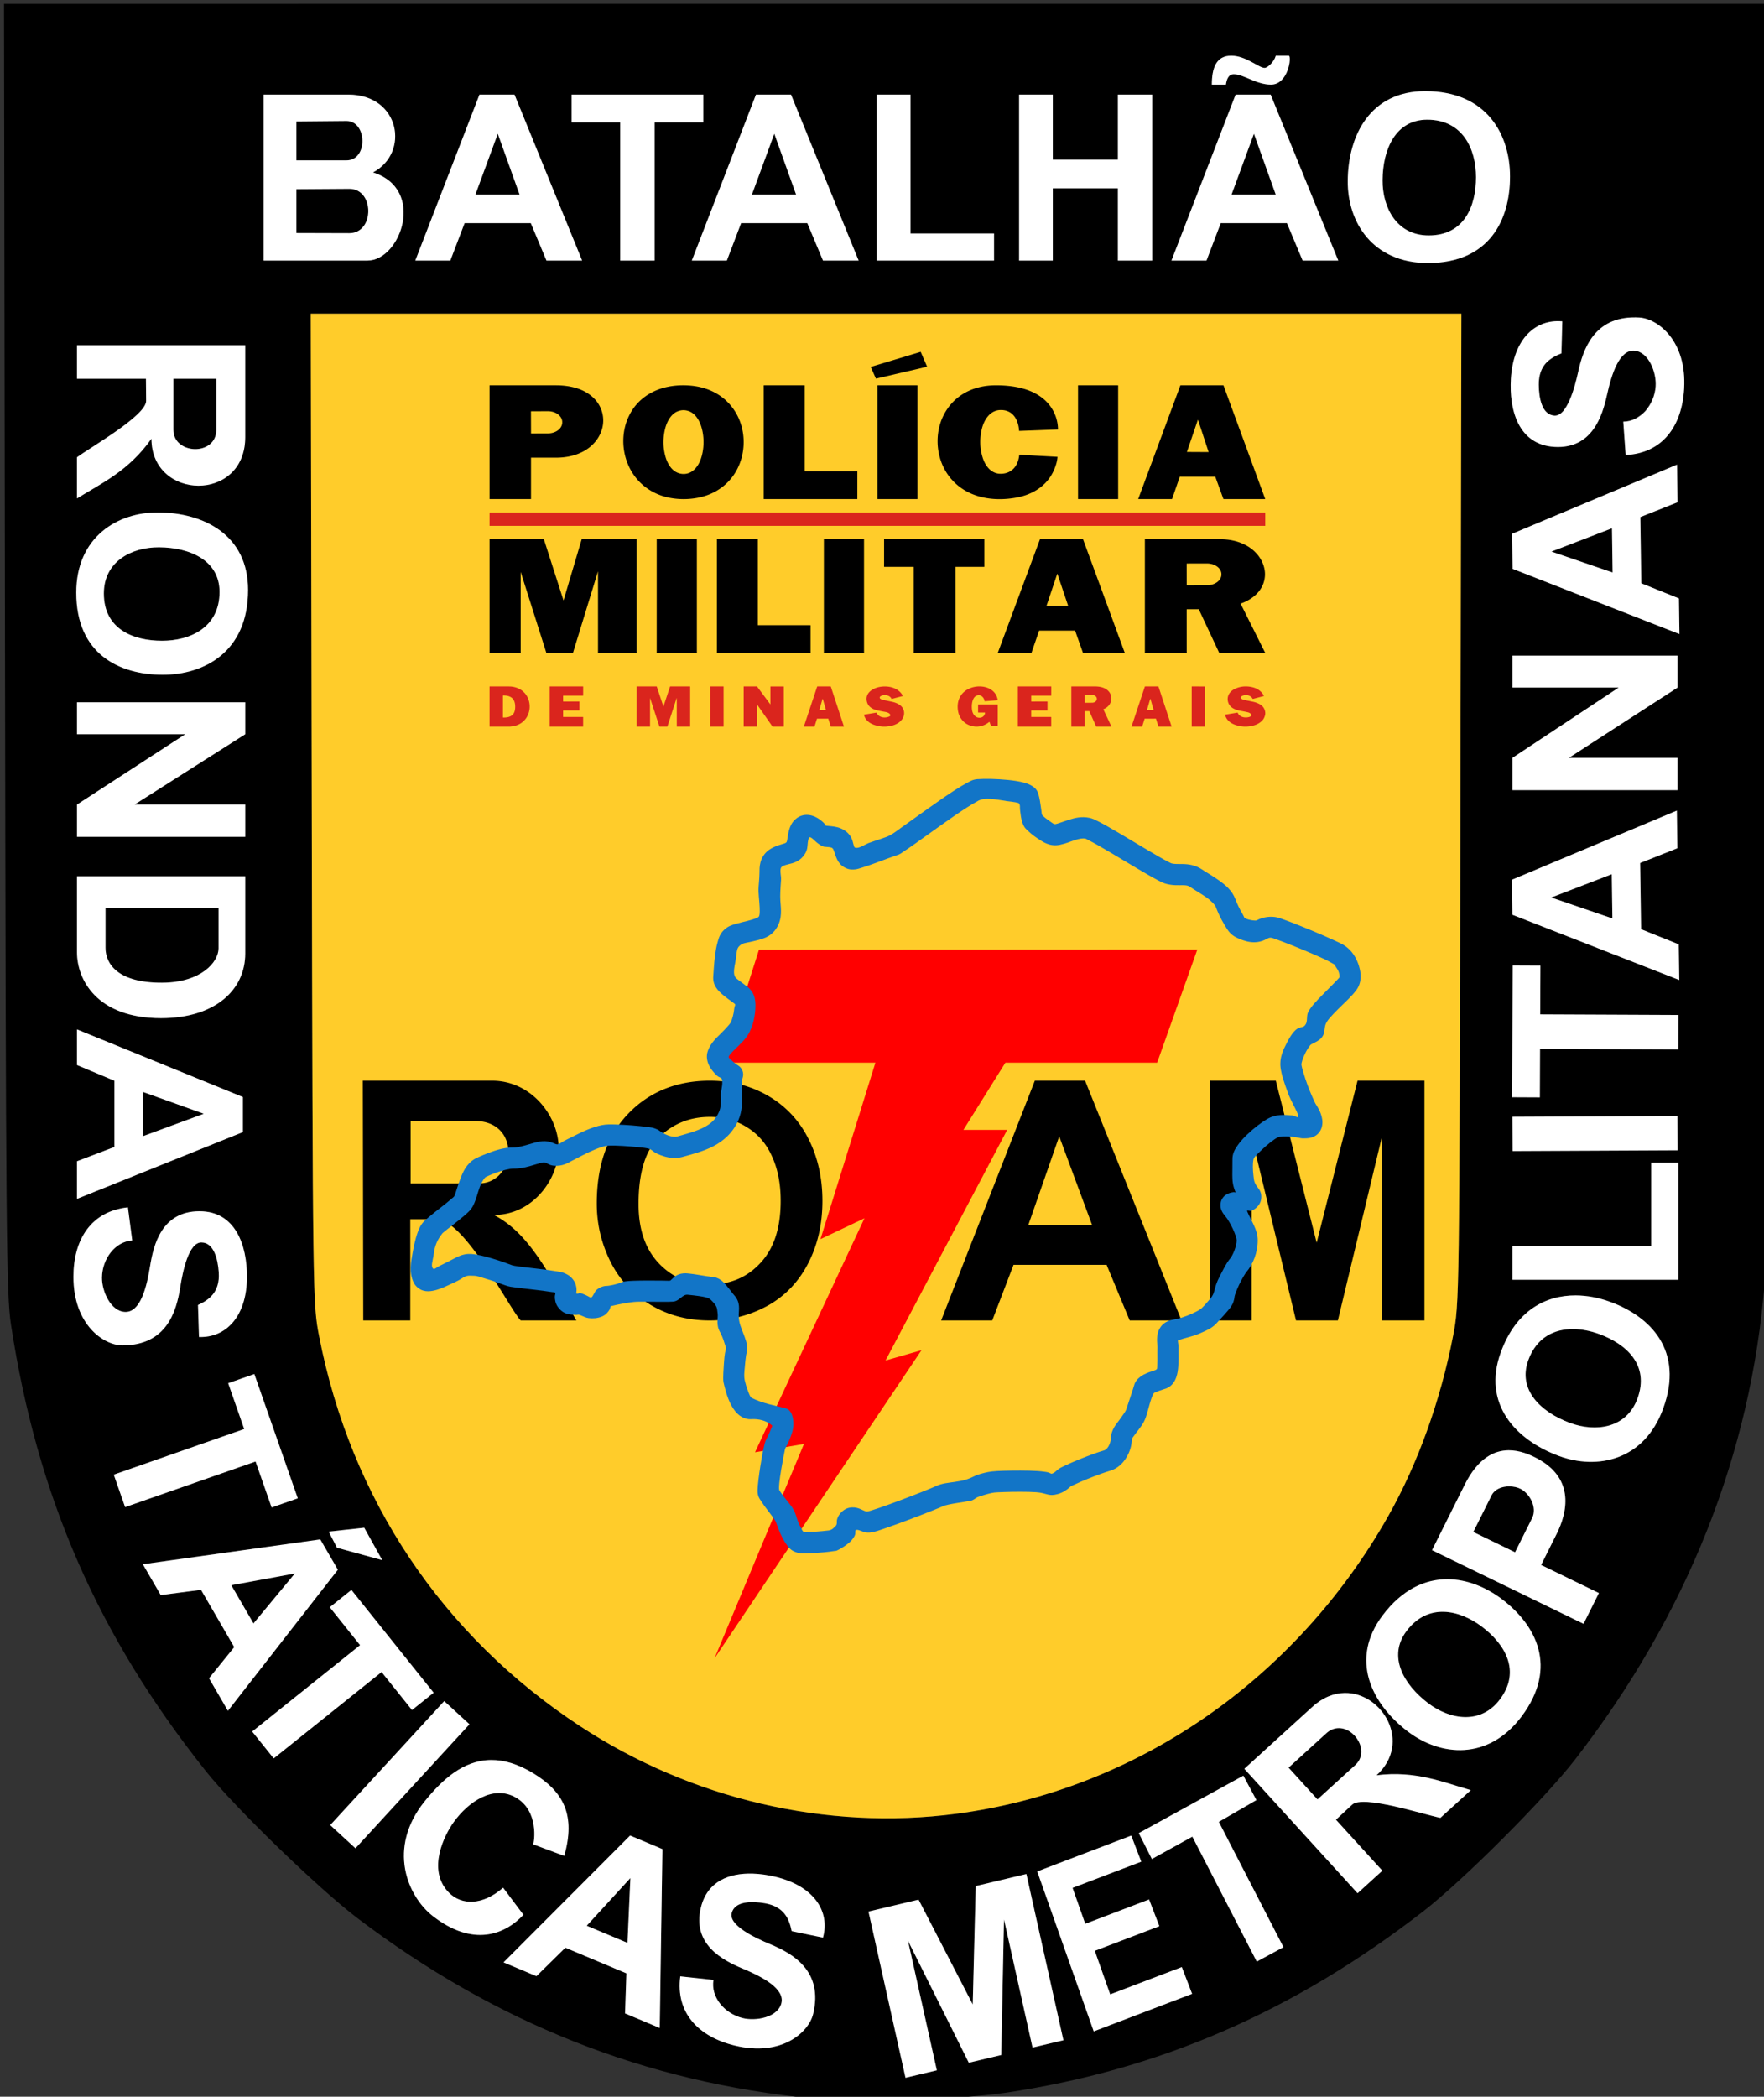 <?xml version="1.0" encoding="UTF-8" standalone="no"?> <svg xmlns:inkscape="http://www.inkscape.org/namespaces/inkscape" xmlns:sodipodi="http://sodipodi.sourceforge.net/DTD/sodipodi-0.dtd" xmlns="http://www.w3.org/2000/svg" xmlns:svg="http://www.w3.org/2000/svg" version="1.1" id="svg1" width="2524.756" height="3000" viewBox="0 0 2524.756 3000" sodipodi:docname="Batalhão Rondas Táticas Metropolitanas - ROTAM.svg" inkscape:version="1.3.2 (091e20e, 2023-11-25, custom)" xml:space="preserve"><rect x="0" y="0" width="2524.756" height="3000" fill="#333333" stroke="none"/><defs id="defs1"></defs><g inkscape:groupmode="layer" inkscape:label="Batalhão Rondas Táticas Metropolitanas - ROTAM" id="g1" transform="translate(-1.2500525e-4,1.002261e-4)"><g id="g85" inkscape:label="Emblema" transform="matrix(13.192,0,0,13.192,4622.989,-4243.373)"><path id="path31" style="fill:#000000" inkscape:label="Preto - Emblema" d="m -350.002,322.084 0.105,69.842 c 0.095,63.815 0.151,70.146 0.648,73.4 2.852,18.662 9.422,33.713 21.146,48.439 3.141,3.945 12.184,12.712 16.441,15.941 14.993,11.372 31.244,17.803 49.449,19.57 4.764,0.462 15.737,0.131 20.867,-0.631 16.682,-2.476 31.258,-8.798 45.281,-19.643 4.334,-3.351 13.202,-12.213 16.531,-16.519 12.166,-15.733 19.081,-33.151 20.562,-51.789 0.224,-2.823 0.341,-27.031 0.344,-71.441 l 0.004,-67.17 h -95.69 z m 133.143,5.621 c 1.61,0 2.988,1.326 3.623,1.326 0.33,0 1.032,-0.646 1.217,-1.326 h 1.414 c 0.32,0.086 -0.048,3.139 -1.945,3.139 -1.576,0 -2.959,-1.127 -4.021,-1.127 -0.654,0 -0.793,0.685 -0.861,1.127 h -1.526 c 0,-1.812 0.474,-3.139 2.1,-3.139 z m 21.047,3.846 c 6.746,0 9.203,4.782 9.203,9.258 0,4.641 -2.183,9.381 -8.91,9.381 -6.002,10e-6 -8.725,-4.438 -8.697,-8.891 0.032,-4.999 2.475,-9.748 8.404,-9.748 z m -126.029,0.373 h 9.187 c 0.702,0 1.334,0.099 1.893,0.276 0.559,0.177 1.047,0.432 1.461,0.745 2.071,1.564 2.315,4.568 0.599,6.446 -0.343,0.376 -0.765,0.706 -1.266,0.971 5.407,1.699 3.306,8.617 0.067,9.475 -0.216,0.057 -0.437,0.087 -0.661,0.087 h -11.281 z m 23.422,0 h 3.801 l 7.336,18 h -3.867 l -1.701,-4.062 h -7.182 l -1.547,4.062 h -3.801 z m 10,0 h 14.281 1.4e-4 v 3.008 h -1.4e-4 -5.281 v 14.992 h -3.734 v -14.992 h -5.266 z m 20,0 h 3.801 l 7.336,18 h -3.867 l -1.701,-4.062 h -7.182 l -1.547,4.062 h -3.801 z m 13.109,0 h 3.656 v 15.062 h 9.063 v 2.937 h -12.719 z m 15.438,0 h 3.656 v 7.062 h 7.063 v -7.062 h 3.719 v 18 h -3.719 v -7.844 h -7.063 v 7.844 h -3.656 z m 23.492,0 h 3.801 l 7.336,18 h -3.867 l -1.701,-4.062 h -7.182 l -1.547,4.062 h -3.801 z m 20.783,2.721 c -2.561,0 -3.993,1.799 -4.556,4.118 -1e-5,5e-5 2e-5,10e-5 0,1.5e-4 -0.188,0.773 -0.279,1.604 -0.284,2.446 -0.016,2.999 1.552,5.988 5.008,5.988 0.968,0 1.773,-0.2 2.436,-0.548 0.331,-0.174 0.627,-0.385 0.89,-0.627 0.263,-0.242 0.493,-0.515 0.692,-0.812 0.399,-0.594 0.677,-1.286 0.856,-2.025 0.178,-0.739 0.257,-1.524 0.257,-2.306 0,-3.015 -1.414,-6.234 -5.299,-6.234 z m -117.244,0.139 -5.438,0.049 v 4.221 h 5.438 c 2.348,0 2.251,-4.252 0,-4.27 z m 16.41,1.385 -2.43,6.6 h 4.795 z m 30,0 -2.43,6.6 h 4.795 z m 52.039,0 -2.43,6.6 h 4.795 z m -98.141,5.973 -5.746,0.039 v 4.758 l 5.746,0.016 c 0.344,-0.002 0.644,-0.078 0.902,-0.211 0.257,-0.133 0.471,-0.321 0.642,-0.547 1.026,-1.356 0.5,-4.054 -1.544,-4.054 z m -4.189,13.545 h 62.42 62.42 l -0.109,53.68 c -0.108,53.338 -0.114,53.702 -0.795,57.199 -1.368,7.023 -3.828,13.859 -7.025,19.517 -10.062,17.806 -27.407,29.753 -46.906,32.309 -14.032,1.839 -28.726,-1.587 -40.789,-9.51 -14.968,-9.831 -24.872,-24.634 -28.312,-42.316 -0.68,-3.496 -0.685,-3.88 -0.793,-57.199 z m 143.691,0.402 h 1.5e-4 c 0.144,0.001 0.291,0.007 0.441,0.016 0.251,0.015 0.521,0.065 0.799,0.152 1.392,0.435 3.009,1.788 3.722,4.189 0.285,0.96 0.425,2.089 0.349,3.393 -0.09,1.527 -0.443,2.891 -1.06,4.01 -0.206,0.373 -0.441,0.718 -0.705,1.034 -0.264,0.315 -0.558,0.6 -0.881,0.852 -0.968,0.755 -2.2,1.208 -3.696,1.279 l -0.258,-3.615 h 1.4e-4 c 0.676,-0.004 1.267,-0.295 1.797,-0.689 0.208,-0.154 0.436,-0.277 0.612,-0.475 0.12,-0.135 0.189,-0.316 0.292,-0.468 0.434,-0.641 0.755,-1.385 0.811,-2.2 0.025,-0.365 -0.007,-0.779 -0.094,-1.197 -0.087,-0.418 -0.228,-0.84 -0.422,-1.221 -0.387,-0.763 -0.981,-1.363 -1.761,-1.441 -0.412,-0.041 -0.773,0.093 -1.092,0.354 -0.319,0.261 -0.595,0.649 -0.836,1.115 -0.482,0.931 -0.822,2.173 -1.078,3.332 -0.128,0.579 -0.293,1.236 -0.533,1.891 -0.12,0.327 -0.259,0.655 -0.42,0.972 -0.246,0.482 -0.569,0.922 -0.938,1.322 -0.116,0.126 -0.217,0.265 -0.348,0.379 -0.164,0.142 -0.365,0.249 -0.554,0.368 -0.753,0.474 -1.683,0.768 -2.905,0.696 -0.987,-0.058 -1.788,-0.341 -2.431,-0.784 -0.322,-0.222 -0.604,-0.483 -0.85,-0.777 -0.246,-0.294 -0.457,-0.62 -0.635,-0.97 -0.356,-0.7 -0.583,-1.496 -0.709,-2.325 -0.126,-0.828 -0.15,-1.689 -0.101,-2.517 0.032,-0.543 0.098,-1.053 0.194,-1.527 0.097,-0.475 0.224,-0.915 0.378,-1.32 0.051,-0.133 0.121,-0.239 0.178,-0.364 0.287,-0.639 0.631,-1.202 1.049,-1.641 0.5,-0.525 1.083,-0.906 1.722,-1.139 0.639,-0.233 1.334,-0.317 2.058,-0.249 v 1.5e-4 l -0.094,3.471 c -0.437,0.172 -0.861,0.413 -1.249,0.712 -0.149,0.114 -0.309,0.209 -0.438,0.353 -0.465,0.519 -0.777,1.249 -0.77,2.331 0.007,1.089 0.195,2.377 0.855,2.993 0.11,0.103 0.233,0.187 0.371,0.248 4e-5,1e-5 1.1e-4,-2e-5 1.5e-4,0 0.138,0.061 0.29,0.1 0.457,0.112 0.173,0.012 0.338,-0.026 0.494,-0.105 0.156,-0.079 0.304,-0.2 0.443,-0.353 0.104,-0.114 0.181,-0.314 0.276,-0.46 0.665,-1.028 1.127,-2.686 1.366,-3.779 0.205,-0.94 0.502,-2.019 1.027,-2.997 0.175,-0.326 0.376,-0.641 0.607,-0.936 0.231,-0.295 0.492,-0.57 0.79,-0.817 0.297,-0.246 0.63,-0.464 1.003,-0.644 0.715,-0.345 1.591,-0.54 2.64,-0.548 0.046,-3.4e-4 0.082,-0.012 0.129,-0.012 z m -169.053,3.018 h 18.252 v 9.975 c 0,2.666 -1.431,4.297 -3.219,4.943 -0.596,0.215 -1.232,0.32 -1.868,0.318 -0.954,-0.004 -1.908,-0.25 -2.727,-0.733 -0.273,-0.161 -0.532,-0.349 -0.77,-0.562 -0.238,-0.214 -0.457,-0.453 -0.651,-0.718 -0.581,-0.796 -0.939,-1.826 -0.939,-3.083 -2.485,3.531 -5.525,4.88 -8.078,6.479 v -4.465 c 1.491,-1.104 7.517,-4.519 7.502,-6.121 l -0.021,-2.396 h -7.48 z m 10.453,3.635 v 5.535 c 0,2.711 4.662,2.881 4.662,0 v -5.535 z m 163.141,9.316 0.059,4.082 -4.039,1.605 0.103,7.18 4.086,1.643 0.055,3.867 -18.104,-7.076 -0.055,-3.801 z m -164.783,5.184 c 4.999,0.032 9.748,2.475 9.748,8.404 0,6.746 -4.782,9.203 -9.258,9.203 -4.641,0 -9.381,-2.183 -9.381,-8.91 -1e-5,-6.002 4.438,-8.725 8.891,-8.697 z m 157.727,1.719 -6.562,2.525 6.631,2.269 z m -157.637,2.061 c -2.999,-0.016 -5.988,1.552 -5.988,5.008 0,0.968 0.2,1.773 0.548,2.436 0.174,0.331 0.385,0.627 0.627,0.89 0.726,0.788 1.729,1.281 2.837,1.548 0.739,0.178 1.524,0.257 2.306,0.257 3.015,0 6.234,-1.414 6.234,-5.299 0,-2.561 -1.799,-3.993 -4.119,-4.556 -0.773,-0.188 -1.604,-0.279 -2.446,-0.284 z m 146.834,11.748 h 17.918 v 3.469 l -11.791,7.625 h 11.791 v 3.5 h -17.918 v -3.5 l 11.527,-7.625 h -11.527 z m -155.734,5.062 h 18.252 v 3.469 l -12.01,7.625 h 12.01 v 3.5 h -18.252 v -3.5 l 11.742,-7.625 h -11.742 z m 173.574,11.748 0.059,4.082 h -1.5e-4 l -4.041,1.605 0.103,7.18 4.088,1.642 0.055,3.867 -18.104,-7.076 -0.055,-3.801 z m -7.059,6.902 -6.564,2.525 0.474,0.162 6.159,2.107 z m -166.516,0.225 h 18.252 v 8.375 c 0,3.981 -3.308,7.012 -9.135,7.012 -6.982,0 -9.117,-4.2 -9.117,-7.137 z m 3.094,3.406 v 4.363 c 0,0.901 0.359,1.849 1.303,2.569 3e-5,2e-5 1.2e-4,-2e-5 1.5e-4,0 0.945,0.72 2.476,1.213 4.821,1.204 1.061,-0.004 1.974,-0.145 2.747,-0.378 0.773,-0.233 1.406,-0.557 1.908,-0.927 1.002,-0.74 1.476,-1.663 1.484,-2.403 v -4.43 z m 152.672,6.275 3.008,0.014 -0.023,5.281 14.992,0.067 -0.015,3.734 -14.994,-0.066 -0.021,5.266 h -1.5e-4 l -3.008,-0.014 z m -155.766,6.926 18,7.336 v 3.801 l -18,7.242 v -4.082 l 4.062,-1.547 v -7.182 l -4.062,-1.701 z m 7.156,6.783 v 4.795 l 6.6,-2.43 z m 166.486,2.609 0.019,3.717 v 1.5e-4 l -17.906,0.086 -0.021,-3.719 v -1.5e-4 z m -2.846,5.047 h 2.937 v 12.719 h -18 v -3.656 h 15.062 z m -165.273,4.859 0.469,3.594 c -1.877,0.123 -3.261,2.008 -3.281,4.031 -0.015,1.463 0.934,3.654 2.5,3.719 0.413,0.017 0.766,-0.138 1.069,-0.418 0.303,-0.28 0.556,-0.683 0.769,-1.162 0.426,-0.958 0.693,-2.217 0.88,-3.389 0.375,-2.344 1.277,-5.953 5.359,-5.953 3.953,0 5.15,3.765 5.15,7.084 -1e-5,4.354 -2.295,6.659 -5.203,6.557 l -0.109,-3.469 c 1.179,-0.547 2.394,-1.375 2.254,-3.535 -0.094,-1.449 -0.533,-3.233 -1.879,-3.25 -0.174,-0.002 -0.336,0.045 -0.487,0.134 -0.151,0.088 -0.291,0.218 -0.421,0.378 -0.78,0.964 -1.191,3.065 -1.39,4.328 -0.412,2.617 -1.452,6.32 -6.275,6.32 -1.762,0 -4.509,-1.691 -5.169,-5.615 -0.094,-0.561 -0.146,-1.167 -0.146,-1.82 0,-0.51 0.03,-1.003 0.091,-1.477 0.426,-3.319 2.346,-5.687 5.819,-6.056 z m 157.076,9.553 c 1.269,0.005 2.542,0.261 3.725,0.691 4.361,1.588 8.068,5.261 5.766,11.582 -2.054,5.639 -7.158,6.681 -11.332,5.131 -4.686,-1.74 -8.312,-5.661 -6.283,-11.232 1.659,-4.556 4.882,-6.185 8.125,-6.172 z m -0.238,3.65 c -1.023,-0.012 -2.021,0.205 -2.878,0.739 -0.428,0.267 -0.821,0.613 -1.164,1.049 -0.343,0.436 -0.636,0.962 -0.864,1.589 -0.876,2.406 0.324,4.368 2.311,5.691 0.662,0.441 1.412,0.811 2.201,1.104 2.812,1.041 6.159,0.591 7.342,-2.656 0.994,-2.73 -0.203,-4.692 -2.103,-5.954 -0.633,-0.421 -1.344,-0.763 -2.079,-1.031 -0.885,-0.322 -1.835,-0.521 -2.766,-0.531 z m -143.121,4.877 4.715,13.48 -2.838,0.992 -1.744,-4.984 -14.152,4.947 -1.233,-3.523 14.152,-4.949 -1.738,-4.971 z m 136.084,8.268 c 1.221,-0.008 2.333,0.48 3.103,0.891 4.155,2.212 3.218,5.958 2.123,8.15 l -1.699,3.4 6.269,3.045 -1.668,3.338 -16.441,-7.988 3.555,-7.115 c 1.437,-2.877 3.188,-3.71 4.758,-3.721 z m 0.062,3.916 c -0.772,0.001 -1.568,0.289 -1.908,0.969 l -1.988,3.979 4.531,2.201 1.852,-3.705 c 0.576,-1.152 -0.25,-2.64 -1.227,-3.16 -0.342,-0.182 -0.796,-0.284 -1.26,-0.283 z m -124.223,4.486 1.953,3.516 -4.906,-1.344 -0.906,-1.75 z m -4.768,1.268 1.908,3.287 -11.93,15.301 -2.049,-3.531 2.736,-3.377 -3.608,-6.211 -4.367,0.568 -1.941,-3.344 z m -2.76,3.697 -6.895,1.27 2.406,4.146 z m 125.078,0.619 c 2.128,0.013 4.183,0.883 5.859,2.145 3.709,2.79 6.184,7.384 2.141,12.76 -3.608,4.796 -8.79,4.306 -12.332,1.607 -3e-5,-2e-5 -1.2e-4,2e-5 -1.5e-4,0 -3.976,-3.03 -6.302,-7.837 -2.738,-12.576 2.154,-2.864 4.659,-3.951 7.07,-3.936 z m -118.941,1.162 8.924,11.148 -2.348,1.879 -3.301,-4.123 -11.705,9.369 -2.334,-2.914 11.705,-9.369 -3.289,-4.111 z m 118.527,2.373 c -1.449,-0.04 -2.887,0.536 -4.055,2.088 -1.539,2.047 -0.963,4.272 0.552,6.117 0.505,0.615 1.114,1.188 1.784,1.697 2.387,1.815 5.72,2.36 7.797,-0.402 1.746,-2.322 1.172,-4.547 -0.278,-6.307 -0.483,-0.587 -1.064,-1.122 -1.689,-1.591 -1.205,-0.906 -2.663,-1.562 -4.111,-1.602 z m -10.758,8.801 c 3.589,-0.053 6.507,4.122 4.586,7.528 -0.274,0.487 -0.647,0.957 -1.131,1.398 4.284,-0.539 7.328,0.802 10.229,1.613 l -3.303,3.006 c -0.91,-0.179 -3.01,-0.809 -5.03,-1.257 -2.02,-0.448 -3.959,-0.715 -4.546,-0.171 l -1.758,1.629 5.035,5.531 -2.688,2.447 -12.287,-13.498 7.377,-6.715 c 1.15,-1.047 2.367,-1.495 3.516,-1.512 z m -97.699,0.883 2.738,2.514 -12.369,13.449 -2.738,-2.514 z m 96.953,2.932 c -0.423,0.025 -0.854,0.195 -1.254,0.559 l -4.092,3.727 3.137,3.447 4.094,-3.725 c 0.407,-0.371 0.608,-0.813 0.65,-1.267 0.043,-0.454 -0.072,-0.918 -0.295,-1.333 -0.446,-0.83 -1.324,-1.461 -2.24,-1.408 z m -91.871,3.453 c 1.381,-0.01 2.918,0.42 4.639,1.479 2.851,1.754 4.19,3.924 3.648,7.369 -0.077,0.492 -0.193,1.01 -0.349,1.557 h -1.5e-4 l -3.373,-1.254 c 0.113,-0.197 0.671,-3.66 -1.926,-5.102 -1.208,-0.671 -2.48,-0.554 -3.649,0.007 -0.585,0.28 -1.144,0.671 -1.657,1.131 -0.513,0.459 -0.979,0.986 -1.378,1.539 -1.031,1.428 -2.94,5.202 -0.545,7.651 0.345,0.353 0.747,0.618 1.192,0.787 1.333,0.507 3.042,0.149 4.703,-1.308 l 2.207,2.94 c -0.506,0.544 -1.102,1.034 -1.779,1.413 -0.677,0.378 -1.435,0.644 -2.264,0.737 -1.659,0.186 -3.605,-0.319 -5.767,-1.995 -1.048,-0.813 -2.013,-2.059 -2.593,-3.567 -0.387,-1.005 -0.602,-2.126 -0.557,-3.313 0.023,-0.593 0.111,-1.203 0.275,-1.822 0.164,-0.619 0.404,-1.249 0.732,-1.881 0.328,-0.633 0.744,-1.269 1.258,-1.902 1.855,-2.284 4.144,-4.44 7.184,-4.463 z m 81.619,1.701 1.418,2.65 -4.08,2.361 7.012,13.592 h -1.4e-4 l -2.894,1.564 h -1.5e-4 l -6.99,-13.549 -4.391,2.424 -1.42,-2.807 z m -66.533,6.496 3.504,1.471 -0.291,19.4 -3.764,-1.58 0.146,-4.346 -6.621,-2.779 -3.141,3.086 -3.566,-1.496 z m 54.369,0.008 1.088,2.826 -7.455,2.842 1.377,3.898 6.926,-2.641 1.115,2.899 -7.006,2.672 1.67,4.723 7.771,-2.963 1.117,2.906 -10.674,4.068 -6.129,-17.344 z m -41.096,4.123 c 0.838,0.023 1.69,0.151 2.496,0.346 4.233,1.021 5.936,3.792 5.154,6.596 l -3.398,-0.705 c -0.255,-1.274 -0.775,-2.651 -2.908,-3.021 -0.358,-0.062 -0.741,-0.108 -1.119,-0.122 -0.757,-0.028 -1.496,0.074 -1.978,0.435 -0.121,0.09 -0.225,0.196 -0.31,0.321 -0.085,0.125 -0.15,0.267 -0.191,0.431 -0.086,0.337 0.033,0.675 0.285,1.003 0.251,0.328 0.635,0.646 1.079,0.942 0.887,0.592 2.014,1.098 2.801,1.424 2.447,1.015 5.803,2.893 4.672,7.582 -0.472,1.958 -3.393,4.65 -8.475,3.424 -3.965,-0.957 -6.458,-3.554 -5.938,-7.512 l 3.604,0.387 c 0,5e-5 1e-5,1e-4 0,1.5e-4 -0.321,1.853 1.188,3.641 3.15,4.135 1.418,0.357 3.771,-0.051 4.201,-1.559 0.114,-0.398 0.045,-0.777 -0.156,-1.138 -0.201,-0.36 -0.534,-0.701 -0.949,-1.02 -0.831,-0.639 -1.993,-1.193 -3.088,-1.651 -2.19,-0.914 -5.487,-2.637 -4.529,-6.605 0.348,-1.441 1.119,-2.381 2.117,-2.952 0.499,-0.286 1.055,-0.479 1.643,-0.597 0.588,-0.118 1.209,-0.16 1.837,-0.142 z m 29.719,0.043 4.018,18.027 -3.35,0.795 -3.096,-13.893 -0.303,14.701 -3.516,0.834 -6.599,-13.231 3.133,14.055 -3.4,0.809 v -1.5e-4 l -4.018,-18.027 v -1.5e-4 l 5.436,-1.291 5.875,11.365 0.326,-12.838 z m -42.963,0.439 -4.736,5.17 4.42,1.857 z"></path><path id="path27" style="opacity:1;fill:#ffffff;fill-rule:evenodd;stroke-linecap:round;stroke-linejoin:round;stroke-dashoffset:1566.24" inkscape:label="Branco - Batalhão Rondas Táticas Metropolitanas" d="m -216.859,327.705 c -1.625,0 -2.1,1.327 -2.1,3.139 h 1.525 c 0.069,-0.442 0.208,-1.127 0.861,-1.127 1.062,-10e-6 2.445,1.127 4.021,1.127 1.897,-10e-6 2.265,-3.053 1.945,-3.139 h -1.414 c -0.185,0.681 -0.887,1.326 -1.217,1.326 -0.635,0 -2.013,-1.326 -3.623,-1.326 z m 21.047,3.846 c -5.93,0 -8.373,4.749 -8.404,9.748 -0.028,4.453 2.696,8.891 8.697,8.891 6.727,0 8.91,-4.74 8.91,-9.381 0,-4.476 -2.457,-9.258 -9.203,-9.258 z m -126.029,0.373 v 18 h 11.281 c 3.586,0 6.362,-7.75 0.594,-9.562 4.009,-2.119 2.932,-8.438 -2.688,-8.438 z m 23.422,0 -6.961,18 h 3.801 l 1.547,-4.062 h 7.182 l 1.701,4.062 h 3.867 l -7.336,-18 z m 10,0 v 3.008 h 5.266 v 14.992 h 3.734 v -14.992 h 5.281 v -3.008 z m 20,0 -6.961,18 h 3.801 l 1.547,-4.062 h 7.182 l 1.701,4.062 h 3.867 l -7.336,-18 z m 13.109,0 v 18 h 12.719 v -2.938 h -9.062 v -15.062 z m 15.438,0 v 18 h 3.656 v -7.844 h 7.062 v 7.844 h 3.719 v -18 h -3.719 v 7.062 h -7.062 v -7.062 z m 23.492,0 -6.961,18 h 3.801 l 1.547,-4.062 h 7.182 l 1.701,4.062 h 3.867 l -7.336,-18 z m 20.783,2.721 c 3.885,0 5.299,3.22 5.299,6.234 0,3.125 -1.257,6.318 -5.131,6.318 -3.456,0 -5.024,-2.99 -5.008,-5.988 0.018,-3.366 1.425,-6.564 4.84,-6.564 z m -117.244,0.139 c 2.251,0.018 2.348,4.27 0,4.27 h -5.438 v -4.221 z m 16.41,1.385 2.365,6.6 h -4.795 z m 30,0 2.365,6.6 h -4.795 z m 52.039,0 2.365,6.6 h -4.795 z m -98.141,5.973 c 2.726,0 2.751,4.798 0,4.812 l -5.746,-0.016 v -4.758 z m 139.502,13.947 c -4.452,-0.042 -5.648,3.448 -6.195,5.955 -0.364,1.665 -1.191,4.796 -2.578,4.697 -1.342,-0.096 -1.675,-1.901 -1.684,-3.354 -0.013,-2.165 1.248,-2.92 2.457,-3.396 l 0.094,-3.471 c -2.898,-0.273 -5.324,1.894 -5.58,6.24 -0.195,3.313 0.78,7.141 4.727,7.373 4.075,0.24 5.187,-3.309 5.699,-5.627 0.512,-2.318 1.36,-4.966 3.006,-4.801 1.56,0.157 2.378,2.4 2.277,3.859 -0.139,2.019 -1.631,3.82 -3.512,3.832 l 0.258,3.615 c 3.987,-0.188 6.102,-3.102 6.342,-7.174 0.307,-5.218 -2.859,-7.616 -4.869,-7.734 -0.15,-0.009 -0.298,-0.014 -0.441,-0.016 z m -169.053,3.018 v 3.635 h 7.48 l 0.021,2.396 c 0.015,1.602 -6.011,5.017 -7.502,6.121 v 4.465 c 2.553,-1.599 5.593,-2.948 8.078,-6.479 1e-5,6.701 10.174,6.944 10.174,-0.164 v -9.975 z m 10.453,3.635 h 4.662 v 5.535 c 0,2.881 -4.662,2.711 -4.662,0 z m 163.141,9.316 -17.895,7.5 0.055,3.801 18.104,7.076 -0.055,-3.867 -4.086,-1.643 -0.104,-7.18 4.039,-1.605 z m -164.783,5.184 c -4.453,-0.028 -8.891,2.696 -8.891,8.697 0,6.727 4.74,8.91 9.381,8.91 4.476,0 9.258,-2.457 9.258,-9.203 0,-5.93 -4.749,-8.373 -9.748,-8.404 z m 157.727,1.719 0.068,4.795 -6.633,-2.27 z m -157.637,2.061 c 3.366,0.018 6.564,1.425 6.564,4.84 0,3.885 -3.22,5.299 -6.234,5.299 -3.125,0 -6.318,-1.257 -6.318,-5.131 0,-3.456 2.99,-5.024 5.988,-5.008 z m 146.834,11.748 v 3.469 h 11.527 l -11.527,7.625 v 3.5 h 17.918 v -3.5 h -11.791 l 11.791,-7.625 v -3.469 z m -155.734,5.062 v 3.469 h 11.742 l -11.742,7.625 v 3.5 h 18.252 v -3.5 h -12.01 l 12.01,-7.625 v -3.469 z m 173.574,11.748 -17.895,7.5 0.055,3.801 18.104,7.076 -0.055,-3.867 -4.088,-1.643 -0.104,-7.18 4.041,-1.605 z m -7.059,6.902 0.068,4.795 -6.633,-2.27 z m -166.516,0.225 v 8.25 c 0,2.936 2.135,7.137 9.117,7.137 5.827,0 9.135,-3.031 9.135,-7.012 v -8.375 z m 3.094,3.406 h 12.264 v 4.43 c -0.016,1.48 -1.896,3.691 -6.139,3.707 -4.691,0.017 -6.125,-1.971 -6.125,-3.773 z m 152.672,6.275 -0.062,14.281 3.008,0.014 0.021,-5.266 14.994,0.066 0.016,-3.734 -14.992,-0.066 0.023,-5.281 z m -155.766,6.926 v 3.867 l 4.062,1.701 v 7.182 l -4.062,1.547 v 4.082 l 18,-7.242 v -3.801 z m 7.156,6.783 6.6,2.365 -6.6,2.43 z m 166.486,2.609 -17.908,0.084 0.021,3.719 17.906,-0.086 z m -2.846,5.047 v 9.062 h -15.062 v 3.656 h 18 v -12.719 z m -165.273,4.859 c -3.969,0.422 -5.91,3.455 -5.91,7.533 10e-6,5.227 3.301,7.436 5.314,7.436 4.823,0 5.863,-3.703 6.275,-6.32 0.265,-1.683 0.908,-4.857 2.299,-4.84 1.346,0.017 1.785,1.801 1.879,3.25 0.14,2.161 -1.075,2.989 -2.254,3.535 l 0.109,3.469 c 2.909,0.102 5.203,-2.203 5.203,-6.557 10e-6,-3.319 -1.197,-7.084 -5.15,-7.084 -4.082,0 -4.984,3.609 -5.359,5.953 -0.375,2.344 -1.066,5.037 -2.719,4.969 -1.566,-0.065 -2.514,-2.256 -2.5,-3.719 0.02,-2.024 1.405,-3.909 3.281,-4.031 z m 157.076,9.553 c -3.243,-0.013 -6.466,1.616 -8.125,6.172 -2.029,5.572 1.597,9.492 6.283,11.232 4.174,1.55 9.278,0.508 11.332,-5.131 2.302,-6.321 -1.405,-9.994 -5.766,-11.582 -1.183,-0.431 -2.456,-0.686 -3.725,-0.691 z m -0.238,3.65 c 0.93,0.011 1.88,0.209 2.766,0.531 2.937,1.07 5.507,3.345 4.182,6.984 -1.183,3.247 -4.53,3.698 -7.342,2.656 -3.157,-1.169 -5.68,-3.587 -4.512,-6.795 0.914,-2.509 2.86,-3.4 4.906,-3.377 z m -143.121,4.877 -2.838,0.992 1.738,4.971 -14.152,4.949 1.232,3.523 14.152,-4.947 1.744,4.984 2.838,-0.992 z m 136.084,8.268 c -1.57,0.011 -3.32,0.844 -4.758,3.721 l -3.555,7.115 16.441,7.988 1.668,-3.338 -6.27,-3.045 1.699,-3.4 c 1.095,-2.192 2.032,-5.938 -2.123,-8.15 -0.77,-0.41 -1.882,-0.899 -3.104,-0.891 z m 0.062,3.916 c 0.463,-6.8e-4 0.918,0.101 1.26,0.283 0.977,0.52 1.802,2.008 1.227,3.16 l -1.852,3.705 -4.531,-2.201 1.988,-3.979 c 0.34,-0.68 1.136,-0.968 1.908,-0.969 z m -124.223,4.486 -3.859,0.422 0.906,1.75 4.906,1.344 z m -4.768,1.268 -19.25,2.693 1.941,3.344 4.367,-0.568 3.607,6.211 -2.736,3.377 2.049,3.531 11.93,-15.301 z m -2.76,3.697 -4.488,5.416 -2.406,-4.146 z m 125.078,0.619 c -2.412,-0.015 -4.916,1.072 -7.07,3.936 -3.564,4.739 -1.238,9.546 2.738,12.576 3.542,2.699 8.724,3.189 12.332,-1.607 4.043,-5.376 1.568,-9.97 -2.141,-12.76 -1.677,-1.261 -3.732,-2.131 -5.859,-2.145 z m -118.941,1.162 -2.348,1.879 3.289,4.111 -11.705,9.369 2.334,2.914 11.705,-9.369 3.301,4.123 2.348,-1.879 z m 118.527,2.373 c 1.449,0.04 2.907,0.696 4.111,1.602 2.498,1.879 4.295,4.803 1.967,7.898 -2.077,2.762 -5.41,2.218 -7.797,0.402 -2.679,-2.038 -4.388,-5.086 -2.336,-7.814 1.167,-1.552 2.606,-2.128 4.055,-2.088 z m -10.758,8.801 c -1.149,0.017 -2.366,0.465 -3.516,1.512 l -7.377,6.715 12.287,13.498 2.688,-2.447 -5.035,-5.531 1.758,-1.629 c 1.175,-1.089 7.756,1.069 9.576,1.428 l 3.303,-3.006 c -2.901,-0.812 -5.945,-2.152 -10.229,-1.613 3.872,-3.524 0.647,-8.986 -3.455,-8.926 z m -97.699,0.883 -12.369,13.449 2.738,2.514 12.369,-13.449 z m 96.953,2.932 c 1.831,-0.106 3.514,2.525 1.885,4.008 l -4.094,3.725 -3.137,-3.447 4.092,-3.727 c 0.4,-0.364 0.831,-0.534 1.254,-0.559 z m -91.871,3.453 c -3.039,0.023 -5.329,2.179 -7.184,4.463 -4.113,5.066 -1.91,10.317 0.885,12.484 4.324,3.352 7.785,2.02 9.811,-0.154 l -2.207,-2.939 c -2.214,1.943 -4.515,1.932 -5.895,0.521 -2.395,-2.449 -0.486,-6.223 0.545,-7.65 1.596,-2.209 4.268,-4.017 6.684,-2.676 2.597,1.442 2.039,4.905 1.926,5.102 l 3.373,1.254 c 1.243,-4.373 -0.041,-6.921 -3.299,-8.926 -1.721,-1.059 -3.257,-1.489 -4.639,-1.479 z m 81.619,1.701 -11.346,6.236 1.42,2.807 4.391,-2.424 6.99,13.549 2.895,-1.564 -7.012,-13.592 4.08,-2.361 z m -66.533,6.496 -13.732,13.756 3.566,1.496 3.141,-3.086 6.621,2.779 -0.146,4.346 3.764,1.58 0.291,-19.4 z m 54.369,0.008 -10.199,3.887 6.129,17.344 10.674,-4.068 -1.117,-2.906 -7.771,2.963 -1.67,-4.723 7.006,-2.672 -1.115,-2.898 -6.926,2.641 -1.377,-3.898 7.455,-2.842 z m -41.096,4.123 c -2.513,-0.069 -4.902,0.809 -5.598,3.691 -0.957,3.968 2.339,5.691 4.529,6.605 2.19,0.914 4.648,2.218 4.193,3.809 -0.43,1.507 -2.783,1.916 -4.201,1.559 -1.962,-0.494 -3.471,-2.282 -3.15,-4.135 l -3.604,-0.387 c -0.521,3.958 1.973,6.555 5.938,7.512 5.082,1.226 8.002,-1.466 8.475,-3.424 1.131,-4.689 -2.225,-6.567 -4.672,-7.582 -1.574,-0.652 -4.507,-2.021 -4.164,-3.369 0.332,-1.304 2.167,-1.313 3.598,-1.064 2.133,0.371 2.653,1.748 2.908,3.021 l 3.398,0.705 c 0.781,-2.803 -0.922,-5.574 -5.154,-6.596 -0.807,-0.195 -1.659,-0.323 -2.496,-0.346 z m 29.719,0.043 -5.494,1.307 -0.326,12.838 -5.875,-11.365 -5.436,1.291 4.018,18.027 3.4,-0.809 -3.133,-14.055 6.6,13.23 3.516,-0.834 0.303,-14.701 3.096,13.893 3.35,-0.795 z m -42.963,0.439 -0.316,7.027 -4.42,-1.857 z" sodipodi:nodetypes="sccssccsssssssccscscccccccccccccccccccccccccccccccccccccccccccccccccccccccccssssscscccccccccccccccccccccsssccsssssccsccccccccccsccccssccccccccccsssssccccsssssccccccccccccccccccccccccccccccccccccssscccccssccccccccccccccccccccccccccccccccccccsssssccsssssccsssssssssssscccccccccsscccccssssccccsccccccccccccccccccsssssscccccccccssssssscccccccccscccccsccccssssccsssccsscccccccccccccccccccccccccccccccsssssccsssssccsscccccccccccccccccc"></path><path style="fill:#ffcc2a;fill-opacity:1" d="m -316.723,355.685 0.109,53.68 c 0.108,53.319 0.113,53.703 0.793,57.199 3.441,17.682 13.345,32.486 28.312,42.316 12.063,7.923 26.757,11.349 40.789,9.51 19.499,-2.555 36.844,-14.503 46.906,-32.309 3.197,-5.658 5.658,-12.495 7.025,-19.517 0.681,-3.498 0.687,-3.862 0.795,-57.199 l 0.109,-53.68 h -62.42 z" id="path2" inkscape:label="Amarelo - Emblema"></path></g><path style="fill:#ff0000;fill-rule:evenodd;stroke:none;stroke-width:13.115;stroke-linecap:round;stroke-linejoin:round;stroke-dasharray:none;stroke-dashoffset:1566.24" d="m 1022.746,2372.637 296.151,-440.77 -51.448,14.749 174.093,-329.942 h -62.654 l 60.056,-96.138 h 217.225 l 57.497,-161.836 -627.401,0.289 -51.393,161.547 h 218.08 l -78.625,252.429 62.941,-29.839 -156.626,334.796 70.026,-11.881 z" id="path7" inkscape:label="Vermelho - T"></path><path id="text2" style="font-size:34.898px;line-height:normal;font-family:Arial;-inkscape-font-specification:Arial;text-decoration-color:#000000;letter-spacing:4.596px;word-spacing:3.921px;fill:#000000;fill-rule:evenodd;stroke-width:3.339;stroke-linecap:round;stroke-linejoin:round;stroke-dashoffset:1566.24" d="m 519.291,1546.284 0.617,343.051 h 67.305 v -144.863 h 36.878 c 40.663,-0.196 103.45,125.564 121.169,144.863 h 79.743 c -44.634,-76.248 -70.142,-126.069 -118.188,-150.954 56.144,0 93.14,-51.868 92.746,-96.473 -0.397,-44.971 -38.948,-95.625 -95.213,-95.625 z m 496.575,0 c -47.029,0 -86.564,15.851 -116.62,47.131 -30.235,31.314 -45.101,74.71 -45.101,128.622 0,28.904 6.426,56.497 19.197,82.415 12.884,26.148 32.08,47.037 57.102,62.165 25.079,15.162 53.691,22.718 85.191,22.718 29.134,0 56.524,-6.821 81.748,-20.379 a 7.988,7.872 0 0 0 0.052,0 c 25.458,-13.836 45.273,-34.372 59.055,-60.931 13.758,-26.513 20.61,-56.523 20.61,-89.663 0,-32.654 -6.524,-62.189 -19.66,-88.249 l -0.027,-0.027 c -13.032,-26.275 -32.268,-47.055 -57.334,-61.754 -25.046,-14.688 -53.311,-22.05 -84.214,-22.05 z m 465.248,0 -134.07,343.051 h 73.138 l 30.453,-79.589 h 133.196 l 33.074,79.589 h 74.115 l -137.95,-343.051 z m 250.69,0 v 343.051 h 59.775 v -262.512 l 63.373,262.512 h 59.904 l 62.987,-262.512 v 262.512 h 60.931 v -343.051 h -95.753 l -58.516,231.853 -58.49,-231.853 z m -715.758,51.783 c 19.804,0 37.2,4.879 52.862,14.725 a 7.988,7.872 0 0 0 0.079,0.052 c 15.739,9.677 27.535,23.179 35.721,41.195 a 7.988,7.872 0 0 0 0.027,0.079 c 8.338,17.914 12.618,39.186 12.618,64.041 0,39.391 -9.912,68.53 -28.988,88.917 a 7.988,7.872 0 0 0 -0.027,0.027 c -19.191,20.655 -42.839,30.71 -72.933,30.71 -29.502,0 -53.042,-9.894 -72.547,-30.325 -19.148,-20.345 -28.937,-48.109 -28.937,-84.805 0,-46.44 10.596,-78.005 29.939,-96.164 20.419,-19.177 43.954,-28.448 72.187,-28.448 z m -428.319,5.833 h 91.667 c 67.195,-10e-5 59.34,89.38 5.859,89.38 h -97.526 z m 928.286,21.998 47.183,127.208 h -91.513 z" inkscape:label="Preto - RO AM"></path><path style="color:#000000;fill:#1275c7;fill-opacity:1;fill-rule:evenodd;stroke-width:13.152;stroke-linecap:round;stroke-linejoin:round;stroke-dashoffset:1566.24;-inkscape-stroke:none" d="m 1399.604,1114.745 c -7.229,0.541 -10.472,2.797 -15.343,5.333 -4.871,2.535 -10.288,5.789 -16.24,9.584 -11.904,7.59 -25.875,17.331 -39.626,27.102 -13.751,9.771 -27.256,19.56 -37.807,26.973 -5.404,3.904 -11.183,8.39 -16.624,11.336 -6.522,3.53 -18.937,6.821 -31.019,11.258 -5.93,2.422 -13.927,8.392 -19.211,6.441 -2.481,-0.91 -2.045,-8.588 -5.866,-15.225 -4.591,-7.975 -12.965,-12.342 -19.288,-13.912 -6.323,-1.57 -11.485,-1.644 -15.599,-2.164 -2.869,-0.356 -0.105,-0.673 -5.2,-5.255 -5.092,-4.585 -15.292,-12.396 -28.253,-9.79 -7.95,1.599 -14.139,7.814 -16.957,13.114 -2.818,5.298 -3.788,10.123 -4.585,14.4 -0.797,4.277 -1.111,6.413 -1.512,8.965 -0.416,2.65 -1.843,3.215 -3.893,3.941 -4.606,1.634 -13.278,3.216 -22.003,9.249 -6.546,4.527 -10.434,11.472 -12.09,17.518 -1.656,6.046 -1.395,11.47 -1.486,16.101 -0.172,8.777 -0.959,13.971 -1.204,18.833 -0.138,2.746 -0.236,5.099 -0.131,7.547 0.211,4.899 0.764,10.024 1.153,15.149 0.776,10.248 1.019,18.059 -0.82,20.403 -0.977,1.253 -6.165,3.477 -16.419,6.054 -5.127,1.293 -10.687,2.499 -16.111,4.097 -5.425,1.596 -10.849,2.968 -16.675,8.295 -6.521,5.962 -8.035,11.962 -9.759,18.11 -1.724,6.148 -2.815,12.668 -3.638,19.09 -1.644,12.843 -2.2,25.886 -2.51,29.472 -1.158,13.387 7.282,21.069 13.473,26.406 6.191,5.337 12.735,9.55 16.726,12.727 2.513,2 0.277,2.186 -0.307,8.295 -0.656,6.875 -3.228,15.522 -4.969,18.909 -0.938,1.823 -6.997,8.609 -13.781,15.38 -6.784,6.77 -14.637,13.406 -18.878,25.04 -3.099,8.502 -0.624,16.728 2.357,22.207 2.981,5.481 6.714,9.513 10.322,12.984 3.714,3.573 6.87,2.576 7.556,5.976 1.563,7.748 -1.998,16.172 -1.716,22.491 0.431,9.683 0.268,17.101 -2.536,23.623 -4.772,11.105 -11.886,17.251 -22.259,22.542 -10.374,5.29 -23.879,8.89 -38.217,12.907 -2.012,0.567 -7.027,0.29 -12.295,-1.597 -5.268,-1.884 -10.577,-5.304 -13.012,-7.162 -2.448,-1.868 -8.401,-3.786 -10.067,-4.071 -2.072,-0.356 -4.549,-0.699 -7.454,-1.055 -5.81,-0.712 -13.308,-1.48 -21.209,-2.113 -7.901,-0.633 -16.155,-1.134 -23.54,-1.319 -7.384,-0.185 -13.247,-0.317 -19.441,0.897 -14.568,2.87 -28.961,9.845 -41.316,16.128 -6.178,3.142 -12.123,5.721 -16.086,8.373 -7.634,5.109 -7.356,2.708 -14.831,0.264 -7.192,-2.36 -12.491,-2.043 -17.316,-1.187 -4.825,0.857 -9.298,2.207 -13.755,3.528 -8.914,2.646 -17.827,5.01 -23.412,4.921 -13.152,-0.211 -25.581,4.011 -35.835,7.831 -10.254,3.821 -17.849,7.574 -18.11,7.703 -0.26,0.132 -0.515,0.264 -0.768,0.409 -12.905,7.338 -17.876,19.609 -21.747,29.962 -3.871,10.353 -6.727,20.596 -7.941,23.134 -0.9,1.882 -1.617,1.98 -5.61,5.487 -3.993,3.509 -9.388,7.742 -14.933,12.057 -5.545,4.315 -11.243,8.691 -16.214,12.984 -4.971,4.292 -9.218,7.31 -12.884,14.685 -4.377,8.803 -7.593,21.094 -10.143,35.577 -2.55,14.483 -5.634,28.512 1.306,43.384 2.624,5.623 8.572,10.13 13.73,11.566 5.158,1.437 9.461,1.002 13.396,0.303 7.87,-1.392 14.955,-4.466 22.08,-7.806 7.125,-3.338 14.452,-6.372 19.749,-9.944 7.307,-4.926 9.911,-3.896 17.418,-3.787 4.584,0 10.173,2.264 15.855,3.916 11.365,3.305 23.006,7.536 27.715,9.377 6.412,2.509 11.35,2.813 18.647,3.788 7.297,0.976 15.812,1.911 24.206,2.885 8.393,0.976 16.672,1.996 23.104,3.066 4.452,0.739 6.019,0.237 6.685,1.365 0.779,1.322 -0.484,2.845 -0.513,5.513 -0.039,3.865 0.724,9.767 4.508,14.917 8.376,11.398 18.004,10.569 24.846,11.077 3.296,0.251 3.977,-0.871 6.096,0 4.774,1.899 8.941,4.192 12.859,4.638 6.58,0.752 12.443,0.317 18.801,-2.113 5.807,-2.225 9.363,-6.759 11.142,-9.893 1.352,-2.382 0.908,-4.791 2.305,-5.127 12.601,-3.003 22.264,-4.758 32.479,-5.899 5.493,-0.607 12.908,-0.33 20.312,-0.33 7.404,0 14.94,0.132 21.235,0.132 6.295,0.012 10.569,0 14.805,-0.303 9.207,-0.804 13.224,-10.586 20.697,-9.841 27.655,2.757 30.572,4.691 33.273,7.368 9.786,9.699 8.439,11.213 9.682,19.578 0.971,6.527 -2.883,15.603 3.637,26.896 1.609,2.787 4.379,9.289 6.045,15.045 1.665,5.757 2.85,5.99 1.998,9.171 -1.898,7.088 -2.28,14.421 -2.843,22.465 -0.562,8.045 -0.871,15.041 -0.871,18.702 0,5.698 0.832,7.627 2.024,12.598 1.192,4.971 2.894,10.912 5.277,16.977 2.383,6.066 5.299,12.218 9.887,17.879 4.588,5.661 12.414,11.922 22.746,11.336 11.008,-0.62 21.286,1.887 29.841,8.733 1.066,0.857 -0.345,2.591 -1.204,4.946 -1.24,3.398 -3.041,7.226 -4.738,10.742 -1.698,3.518 -3.221,5.519 -4.636,10.976 -3.47,13.376 -9.467,50.447 -10.015,65.848 -0.335,9.403 3.105,12.77 5.789,17.029 2.684,4.258 5.807,8.351 8.888,12.391 6.163,8.08 10.609,13.726 11.68,16.746 2.328,6.562 5.195,14.726 9.221,22.361 2.014,3.817 4.178,7.497 6.839,10.923 2.662,3.425 5.312,7.158 12.244,9.584 7.22,2.525 9.957,1.625 15.215,1.596 5.258,0 11.233,-0.303 17.111,-0.726 5.877,-0.422 11.584,-0.963 16.265,-1.544 2.34,-0.29 4.404,-0.58 6.276,-0.923 1.872,-0.343 1.995,0.607 7.326,-2.319 1.899,-1.042 5.578,-3.134 9.606,-6.081 4.027,-2.945 8.607,-6.292 12.295,-13.035 2.405,-4.398 -0.053,-8.468 2.562,-8.837 4.868,-0.686 10.389,4.656 18.929,3.84 7.898,-0.752 13.504,-3.122 23.207,-6.416 9.702,-3.292 21.349,-7.556 32.889,-11.901 11.54,-4.346 22.953,-8.774 32.095,-12.417 9.142,-3.644 15.224,-6.082 19.032,-7.935 0.648,-0.317 9.824,-2.366 18.801,-3.736 4.489,-0.686 8.951,-1.345 13.012,-2.138 4.061,-0.791 6.4,0.211 13.345,-4.868 2.036,-1.49 4.399,-2.052 10.22,-3.942 5.821,-1.89 12.704,-3.54 16.163,-3.941 2.802,-0.33 21.029,-1.134 37.346,-1.082 8.159,0 16.203,0.211 22.336,0.62 15.733,1.055 17.251,6.557 31.096,2.603 6.998,-1.998 12.793,-5.723 17.597,-10.253 1.986,-1.873 2.215,-1.32 6.993,-3.607 4.778,-2.287 11.045,-4.999 17.52,-7.625 12.951,-5.251 27.481,-10.39 32.146,-11.671 11.176,-3.065 18.888,-10.929 23.822,-19.064 4.934,-8.134 7.582,-16.85 7.812,-25.71 0.039,-1.684 1.649,-3.539 6.147,-9.584 4.499,-6.044 10.724,-12.777 14.191,-23.237 3.627,-10.941 6.266,-25.023 10.809,-33.208 1.12,-2.017 15.21,-5.995 18.366,-7.264 8.107,-3.262 12.101,-10.304 14.037,-15.819 1.935,-5.513 2.537,-10.737 2.894,-15.894 0.715,-10.316 0.143,-20.813 0.358,-25.582 0.309,-6.832 -1.995,-10.986 -0.256,-11.593 9.823,-3.428 21.119,-5.387 31.071,-9.841 10.256,-4.59 18.283,-7.632 25.64,-16.616 1.822,-2.225 6.997,-7.404 11.885,-13.139 4.888,-5.736 10.827,-11.316 11.936,-23.032 0.131,-1.382 2.639,-8.593 6.353,-16.488 3.713,-7.896 8.918,-16.426 10.169,-17.906 9.953,-11.776 16.572,-28.185 16.572,-45.959 0,-15.272 -9.301,-27.63 -15.061,-41.322 -1.099,-2.613 3.535,0.237 6.788,-1.161 5.168,-2.228 11.354,-7.656 12.884,-14.788 1.53,-7.133 -0.434,-12.527 -2.689,-15.56 -7.092,-9.539 -7.038,-10.555 -8.119,-20.661 -0.72,-6.726 -1.301,-15.069 0.131,-22.31 0.626,-3.163 6.476,-8.386 11.475,-13.191 8.001,-7.69 18.207,-15.833 23.207,-18.136 3.143,-1.447 9.896,-1.876 18.161,-1.187 10.282,0.857 14.716,2.502 17.264,2.525 7.411,0.132 15.572,-0.264 21.977,-6.389 6.405,-6.128 7.158,-14.952 6.327,-20.507 -1.662,-11.11 -6.996,-18.38 -9.81,-22.953 -0.671,-1.095 -6.635,-14.011 -11.117,-26.097 -4.482,-12.087 -8.52,-26.062 -8.837,-29.034 -0.323,-3.027 2.043,-10.416 6.25,-18.445 2.103,-4.015 4.537,-7.718 6.378,-9.945 2.896,-3.502 17.269,-5.594 19.877,-18.394 1.158,-5.685 0.294,-10.22 4.918,-16.591 0.439,-0.607 1.473,-2.084 2.946,-3.813 2.945,-3.457 7.438,-8.124 12.244,-12.933 9.612,-9.617 19.685,-18.462 25.999,-27.152 8.09,-11.135 6.838,-23.836 3.791,-34.007 -3.047,-10.17 -8.141,-19.098 -15.906,-25.891 -6.588,-5.761 -12.18,-7.675 -21.235,-11.902 -9.055,-4.226 -20.046,-8.969 -30.968,-13.499 -10.922,-4.529 -21.74,-8.845 -30.43,-12.16 -4.345,-1.658 -8.168,-3.064 -11.245,-4.148 -3.077,-1.082 -4.646,-1.73 -7.787,-2.395 -7.797,-1.651 -18.998,-1.161 -29.149,4.406 -1.155,0.633 -9.751,-0.132 -15.266,-2.603 -3.21,-1.435 -1.87,-1.982 -5.328,-7.677 -3.458,-5.694 -7.068,-13.297 -9.605,-20.044 -4.857,-12.909 -14.664,-20.614 -23.847,-27.152 -9.183,-6.54 -18.624,-11.795 -23.924,-15.406 -9.428,-6.424 -19.689,-7.661 -27.023,-7.781 -7.335,-0.132 -12.222,0.185 -16.316,-0.844 -1.242,-0.317 -1.828,-0.739 -5.277,-2.498 -3.449,-1.764 -7.992,-4.256 -13.166,-7.214 -10.348,-5.915 -23.268,-13.658 -36.219,-21.407 -12.951,-7.751 -25.947,-15.521 -36.783,-21.641 -5.418,-3.059 -10.259,-5.711 -14.472,-7.805 -4.213,-2.095 -6.979,-3.67 -12.09,-4.741 -11.235,-2.354 -21.09,0.237 -29.226,2.808 -8.136,2.566 -15.144,5.363 -18.699,6.106 -3.101,0.646 -4.625,-1.426 -10.579,-5.41 -2.977,-1.993 -5.788,-4.308 -7.633,-6.079 -2.71,-2.348 -1.547,-2.944 -3.073,-12.134 -0.879,-6.158 -1.762,-13.009 -3.765,-19.631 -2.178,-7.197 -6.885,-10.141 -10.323,-12.057 -3.438,-1.916 -6.677,-2.995 -10.143,-3.941 -6.933,-1.893 -14.722,-3.019 -22.874,-3.838 -16.305,-1.641 -33.2,-1.913 -43.186,-1.161 -9e-4,0 0,0 0,0 z m 40.164,31.353 c 12.017,1.214 17.701,2.514 18.34,3.068 2.444,2.12 1.348,6.314 1.947,10.511 0.86,6.028 1.149,11.158 3.33,17.518 2.548,7.433 5.378,9.04 8.735,12.263 3.357,3.222 7.347,6.408 11.783,9.377 8.872,5.939 18.439,12.98 33.401,9.867 8.305,-1.728 15.262,-4.856 21.593,-6.852 6.331,-1.997 11.415,-2.614 14.062,-2.062 1.641,0.343 1.465,0.554 4.867,2.241 3.401,1.691 7.933,4.147 13.089,7.059 10.313,5.825 23.184,13.515 36.117,21.253 12.933,7.739 25.931,15.518 36.731,21.691 5.4,3.088 10.23,5.78 14.395,7.91 4.165,2.129 6.943,3.684 11.655,4.868 9.788,2.461 17.815,1.662 23.104,1.752 5.289,0.132 7.353,0.356 10.604,2.576 7.379,5.027 16.133,9.861 23.412,15.045 7.279,5.185 12.194,10.829 13.063,13.139 3.188,8.475 7.368,17.341 12.09,25.118 4.722,7.778 8.229,14.854 18.801,19.579 9.209,4.117 25.174,10.792 41.982,1.494 4.055,-2.244 5.036,-2.207 8.479,-1.34 1.187,0.303 1.35,0.422 4.047,1.365 2.697,0.95 6.322,2.27 10.502,3.865 8.36,3.189 18.984,7.433 29.636,11.851 10.652,4.417 21.36,9.034 29.764,12.958 8.405,3.923 16.05,8.939 14.165,7.29 -1.641,-1.435 5.336,6.904 6.788,11.747 1.451,4.845 1.061,6.904 0.742,7.343 -1.458,2.005 -12.88,13.521 -22.9,23.546 -5.01,5.012 -9.875,9.98 -13.883,14.685 -2.004,2.353 -3.801,4.613 -5.43,7.162 -1.629,2.548 -3.683,4.89 -4.021,11.309 -0.065,1.187 -0.182,6.888 -1.435,9.3 -4.53,8.725 -8.144,1.451 -17.161,11.387 -3.908,4.305 -6.955,9.65 -9.862,15.199 -5.814,11.098 -11.206,22.119 -9.503,36.248 1.279,10.608 5.679,22.958 10.502,35.963 3.637,11.319 15.066,29.063 14.907,33.903 -0.118,3.447 -3.965,-0.884 -8.786,-1.293 -10.541,-0.884 -22.992,-2.277 -35.732,5.127 -8.252,4.796 -19.04,12.946 -28.97,22.491 -4.965,4.772 -9.61,9.806 -13.422,15.302 -3.812,5.498 -7.556,11.379 -7.351,20.482 0.131,5.701 -0.233,13.959 -0.153,21.949 0.08,7.815 0.266,13.918 4.457,24.139 0.54,1.319 -1.296,0.132 -2.792,0.303 -1.953,0.277 -4.064,0.633 -6.814,1.7 -2.75,1.068 -6.845,3.115 -9.682,8.167 -2.837,5.051 -2.412,11.535 -1.024,15.277 1.387,3.741 3.204,6.061 5.174,8.372 8.32,9.763 16.906,29.993 16.906,35.216 0,8.405 -5.448,21.627 -9.4,26.304 -5.702,6.747 -9.676,15.516 -14.472,24.577 -10.13,19.139 -5.919,23.604 -13.909,32.768 -3.749,4.301 -7.827,9.339 -12.269,13.603 -1.834,1.761 -6.272,4.427 -14.626,8.166 -8.354,3.739 -18.41,6.979 -24.231,7.857 -5.734,0.871 -11.264,2.581 -16.035,6.57 -4.77,3.989 -7.484,10.086 -8.299,14.71 -1.629,9.248 0.053,14.513 -0.131,18.626 -0.362,8.029 0.234,17.433 -0.282,24.861 -0.222,3.193 0.135,6.004 -1.075,6.801 -3.531,2.324 -8.53,2.937 -13.678,5.178 -3.143,1.368 -6.33,2.915 -9.657,5.436 -3.327,2.521 -7.295,6.413 -8.94,12.752 -1.205,4.647 -7.179,22.099 -11.296,34.521 -0.582,1.757 -4.761,7.976 -9.734,14.658 -4.973,6.682 -11.807,13.971 -12.141,26.999 -0.065,2.489 -1.332,7.271 -3.407,10.691 -2.079,3.428 -4.47,5.165 -6.019,5.591 -8.059,2.211 -21.75,7.237 -35.476,12.804 -6.863,2.782 -13.553,5.639 -19.211,8.347 -5.658,2.708 -9.394,3.931 -14.652,8.887 -1.739,1.639 -3.915,2.828 -5.2,3.195 -1.285,0.369 -1.163,0.211 -1.178,0.211 -4.51,-2.389 -6.821,-2.426 -9.836,-2.886 -3.015,-0.462 -6.263,-0.765 -9.862,-1.003 -7.198,-0.475 -15.698,-0.673 -24.257,-0.699 -17.118,0 -33.049,0.383 -40.881,1.293 -7.176,0.831 -14.813,2.878 -21.977,5.205 -15.144,7.41 -18.068,7.645 -31.839,9.841 -9.082,1.386 -17.795,1.736 -27.408,6.414 -0.675,0.33 -8.066,3.469 -17.008,7.033 -8.943,3.564 -20.214,7.941 -31.557,12.211 -11.343,4.271 -22.79,8.452 -31.967,11.566 -9.178,3.115 -14.594,4.796 -16.419,4.973 -2.036,0.198 -3.335,-0.277 -7.172,-2.01 -1.919,-0.871 -4.303,-2.131 -8.069,-3.09 -3.765,-0.963 -9.602,-1.214 -14.805,1.055 -9.234,4.038 -14.304,13.743 -13.934,18.677 0.431,5.758 -2.222,6.52 -4.662,9.068 -1.579,1.649 -3.483,2.497 -4.995,3.117 -0.927,0.383 -2.382,0.396 -4.175,0.62 -3.959,0.488 -9.301,1.002 -14.703,1.392 -5.402,0.383 -10.997,-0.172 -15.164,0.673 -5.569,1.121 -5.795,-3.371 -7.454,-5.975 -3.354,-5.268 -5.76,-12.74 -6.967,-16.823 -3.587,-12.134 -10.691,-18.69 -16.675,-26.536 -2.992,-3.921 -5.685,-7.665 -7.351,-10.201 -3.054,-4.648 7.132,-55.208 7.967,-58.943 0.542,-2.428 4.435,-7.857 8.479,-18.936 1.905,-5.218 3.662,-10.95 3.586,-17.904 -0.08,-6.955 -2.013,-19.234 -10.809,-21.615 -16.172,-4.376 -33.292,-7.075 -49.078,-15.121 -1.906,-0.976 -3.498,-5.535 -5.2,-9.867 -1.702,-4.333 -3.108,-9.149 -4.021,-12.958 -2.211,-7.234 -1.032,-14.627 -0.383,-22.026 0.522,-7.444 1.743,-16.245 1.87,-16.72 2.876,-10.745 0.649,-17.704 -2.152,-25.531 -4.565,-12.755 -8.625,-19.365 -8.53,-31.713 0.053,-7.095 3.035,-17.608 -6.686,-28.235 -2.054,-2.246 -5.718,-7.549 -10.246,-12.855 -4.528,-5.305 -10.262,-12.822 -22.567,-13.267 -1.005,0 -10.033,-1.435 -18.263,-2.783 -4.115,-0.673 -8.3,-1.323 -12.295,-1.725 -3.995,-0.409 -7.28,-0.936 -12.577,0.132 -8.332,1.678 -13.104,8.179 -15.138,9.712 -0.724,0.541 -5.123,0.145 -10.733,0.132 -6.132,-0.013 -13.713,-0.132 -21.311,-0.132 -7.598,0 -15.175,0.132 -21.644,0.356 -3.235,0.145 -6.192,0.317 -8.914,0.646 -2.722,0.317 -4.713,0.29 -8.94,2.164 -4.714,2.086 -15.915,4.534 -19.954,4.534 -5.94,0 -12.487,3.54 -15.625,7.187 -8.048,14.423 -4.036,9.279 -19.006,3.919 -6.093,-2.182 -3.753,0.317 -7.684,0 -2.423,-0.172 1.147,-3.311 -1.69,-12.83 -1.57,-5.267 -5.921,-10.889 -11.117,-13.963 -7.527,-4.453 -12.581,-4.532 -20.031,-5.771 -7.449,-1.24 -16.04,-2.282 -24.564,-3.271 -8.525,-0.989 -16.964,-1.91 -23.694,-2.808 -6.729,-0.897 -10.474,-1.538 -11.68,-2.01 -5.702,-2.229 -17.637,-6.577 -30.276,-10.253 -6.32,-1.837 -12.762,-3.502 -18.878,-4.611 -6.116,-1.108 -11.455,-2.055 -18.417,-0.726 -7.418,1.421 -11.812,4.188 -17.93,7.29 -6.118,3.102 -12.787,6.654 -18.929,9.533 -3.73,1.748 -6.868,5.581 -8.837,3.297 -2.911,-3.377 -0.737,-9.258 0.795,-17.956 1.47,-14.661 5.531,-23.129 12.961,-32.538 4.014,-3.468 9.46,-7.692 15.036,-12.031 5.576,-4.339 11.297,-8.806 16.317,-13.217 5.02,-4.411 9.376,-7.713 12.935,-15.147 4.102,-8.57 5.96,-17.527 8.991,-25.634 3.007,-8.043 7.039,-13.399 8.299,-14.117 0.544,-0.317 6.257,-3.084 14.575,-6.184 8.715,-3.246 19.804,-6.032 24.872,-5.95 12.635,0.198 23.7,-3.542 32.428,-6.132 4.364,-1.293 8.143,-2.341 10.476,-2.757 3.729,-0.659 6.018,2.277 10.989,3.838 4.875,1.532 11.431,1.279 16.649,-0.132 5.609,-1.463 8.395,-3.325 13.064,-5.744 4.668,-2.419 10.095,-5.328 15.881,-8.27 11.572,-5.884 24.92,-11.729 33.504,-13.421 0.459,-0.132 6.36,-0.528 12.91,-0.356 6.549,0.158 14.403,0.633 21.9,1.24 7.497,0.607 14.668,1.336 19.903,1.984 14.21,1.754 8.091,5.037 24.129,10.771 8.918,3.189 19.319,5.343 30.482,2.216 13.883,-3.89 29.222,-7.649 43.775,-15.071 14.553,-7.423 28.467,-19.343 36.296,-37.562 5.846,-13.603 5.43,-26.676 4.969,-37.02 -0.46,-10.344 -0.717,-18.086 1.075,-23.443 2.214,-6.617 -0.341,-13.901 -6.199,-17.647 -5.234,-3.349 -5.447,-3.565 -9.989,-7.935 -1.825,-1.756 -3.96,-3.023 -3.791,-4.508 0.247,-2.162 4.67,-6.545 10.399,-12.263 6.509,-6.496 14.116,-12.874 19.314,-22.98 4.393,-8.543 7.297,-19.052 8.248,-30.27 0.951,-11.218 1.288,-24.86 -11.04,-34.676 -5.825,-4.638 -11.92,-8.717 -15.804,-11.953 -6.862,-5.717 -1.623,-20.153 -0.691,-28.956 0.712,-5.56 1.026,-11.197 2.741,-14.736 1.062,-2.191 3.978,-4.553 5.892,-5.539 3.599,-1.853 9.222,-2.325 14.933,-3.762 11.423,-2.872 25.914,-4.826 34.913,-19.759 8.288,-13.755 5.788,-27.078 5.097,-38.437 -0.486,-7.993 0.012,-16.336 0.973,-29.729 0.286,-3.983 -0.622,-7.556 -0.742,-10.691 -0.291,-7.58 -0.265,-9.147 12.4,-12.161 4.757,-1.134 13.54,-3.208 19.826,-10.793 4.646,-5.609 6.014,-10.448 6.327,-14.788 0.526,-7.311 1.391,-12.403 3.247,-12.7 3.594,-0.58 10.199,10.453 20.318,13.471 14.747,1.266 12.076,0 16.982,13.759 1.239,3.236 2.766,6.939 6.096,10.82 3.33,3.879 9.57,7.737 16.137,8.037 7.422,0.343 10.98,-1.371 16.624,-3.091 5.644,-1.721 11.932,-3.954 18.212,-6.26 12.56,-4.613 26.189,-9.798 28.817,-10.538 6.584,-1.853 7.649,-3.502 11.603,-6.054 3.955,-2.551 8.711,-5.821 14.139,-9.634 10.857,-7.628 24.334,-17.386 37.935,-27.05 13.601,-9.666 27.358,-19.239 38.396,-26.277 5.519,-3.519 10.378,-6.392 13.934,-8.244 10.262,-7.164 26.848,-2.922 41.647,-0.95 z" id="path1" inkscape:label="Azul - Minas Gerais" sodipodi:nodetypes="sssssssssssssssssssssssssssssssssssssssssssssssssssssssssssssssssssssssssssssssssssssssssssssssssssssssssssssssssssssssssssssssssssssssssssssssssssssssssssssssssssssssssssssssssssssssssssssssssssssssssssssssssssssssssssssssssssssssssssssssssssssssssssssssssssssssssssssssssssssssssssssssssssssssssssssssssssssssssssssssssssssssssssssssssssssssssssssssssssssssssssssssssssssssssssssssssssssssssssssssssssssss"></path><g id="g5" inkscape:label="Polícia Militar de Minas Gerais" transform="matrix(0.533,0,0,0.533,700.674,503.437)"><path id="path4" d="m 0,431.17 v 35.869 h 2083 v -35.869 z m 2030.531,466.959 c -9.161,0.024 -18.008,1.811 -26.541,5.361 -13.87,5.77 -23.77,17.42 -21.59,32.67 2.57,18 18.46,24.789 34.73,27.629 6.32,1.107 12.513,2.35 18.58,3.73 3.02,0.687 5.61,1.891 7.77,3.611 1.49,1.19 3.629,4.458 1.719,6.238 -4.06,3.8 -12.12,4.47 -17.5,3.99 -7.96,-0.72 -15.559,-4.649 -18.459,-12.289 -0.173,-0.44 -0.491,-0.621 -0.951,-0.541 l -32.658,5.4 a 0.36,0.36 0 0 0 -0.291,0.42 c 2.68,13.43 13.991,22.361 26.461,26.801 7.627,2.707 15.532,4.323 23.719,4.85 h 8.09 c 6.887,-0.393 13.598,-1.577 20.131,-3.551 6.907,-2.087 13.1,-5.459 18.58,-10.119 5.88,-4.987 9.44,-11.686 10.68,-20.1 v -3.871 c -1.16,-10.68 -6.613,-18.439 -16.359,-23.279 -5.427,-2.687 -11.01,-4.636 -16.75,-5.85 -7.347,-1.553 -15.051,-3.151 -23.111,-4.791 -3.02,-0.61 -9.119,-2.54 -9.369,-6.35 -0.15,-2.28 2.3,-3.829 4.1,-4.629 9.55,-4.25 22.26,-1.922 27.58,7.738 0.207,0.367 0.513,0.497 0.92,0.391 l 28.951,-7.5 c 0.44,-0.113 0.559,-0.373 0.359,-0.779 -6.1,-12.58 -18.531,-20.38 -31.961,-23.32 -5.723,-1.255 -11.332,-1.876 -16.828,-1.861 z m -715.854,0.021 c -6.412,0.068 -12.816,1.044 -18.797,2.879 -25.32,7.76 -40.271,28.14 -38.721,55.26 0.553,9.553 2.711,17.645 6.471,24.271 8.74,15.367 22.455,23.846 41.148,25.439 h 5.82 c 11.927,-0.873 22.361,-5.084 31.301,-12.631 a 0.39,0.39 0 0 1 0.619,0.16 l 4.041,10.74 c 0.127,0.333 0.369,0.5 0.729,0.5 h 16.941 c 0.333,0 0.5,-0.167 0.5,-0.5 l 0.01,-57.049 a 0.77,0.77 0 0 0 -0.769,-0.771 l -51.721,0.041 a 0.37,0.37 0 0 0 -0.369,0.369 l -0.012,20.83 c 0,0.38 0.19,0.57 0.57,0.57 h 17.381 c 0.5,0 0.73,0.25 0.69,0.75 -0.72,8.83 -8.13,13.94 -16.58,13.17 -10.78,-0.98 -16.809,-10.651 -18.27,-20.811 -1.7,-11.85 -0.509,-35.889 14.81,-39.199 9.91,-2.14 17.429,6.069 18.799,15.189 0.067,0.42 0.31,0.613 0.731,0.58 l 33.971,-2.66 c 0.5,-0.04 0.709,-0.309 0.629,-0.809 -4.031,-25.211 -27.02,-36.562 -49.922,-36.32 z m 309.152,0 c -20.687,0.107 -41.02,0.11 -61,0.01 -0.387,0 -0.58,0.193 -0.58,0.58 V 1006 h 35.92 l 0.02,-40.971 c 0,-0.38 0.193,-0.568 0.58,-0.568 h 11.02 c 0.48,0 0.818,0.218 1.012,0.658 L 1629.02,1006 h 40.951 l -21.66,-46.08 c -0.153,-0.34 -0.058,-0.576 0.289,-0.709 13.85,-5.27 22.981,-18.142 20.781,-33.182 -2.31,-15.78 -16.42,-24.569 -31.08,-26.869 -4.433,-0.7 -9.257,-1.036 -14.471,-1.01 z m -941.09,0.08 a 0.34,0.34 0 0 0 -0.34,0.34 L 682.381,1006 H 718.25 l -0.029,-58.539 c 0,-0.707 0.203,-0.771 0.609,-0.191 L 759.811,1006 h 30.289 l 0.01,-107.439 a 0.32,0.32 0 0 0 -0.32,-0.32 H 754.75 a 0.51,0.51 0 0 0 -0.52,0.51 v 46.949 c 0,0.593 -0.178,0.655 -0.531,0.182 l -35.109,-47.221 A 1.03,1.05 72.1 0 0 717.75,898.24 Z m 1203.039,0 a 0.29,0.3 0 0 0 -0.289,0.299 L 1885.48,1006 h 35.889 l 0.012,-107.4 a 0.37,0.36 0 0 0 -0.371,-0.359 z M 0,898.24 V 1006 h 55.119 c 2.06,-0.247 4.098,-0.503 6.111,-0.769 12.813,-1.7 23.436,-6.914 31.869,-15.641 C 106.48,975.75 110.72,954.94 105.59,936.75 98.64,912.12 77.4,898.39 52.25,898.24 c -7.793,-0.047 -25.21,-0.047 -52.25,0 z m 162.211,0 c -0.38,0 -0.57,0.19 -0.57,0.57 L 161.631,1006 h 89.67 l 0.01,-25.279 a 0.52,0.52 0 0 0 -0.521,-0.521 l -52.809,-0.019 a 0.46,0.46 0 0 1 -0.461,-0.459 l -0.01,-16.471 c 0,-0.327 0.164,-0.49 0.49,-0.49 l 42.75,0.01 a 0.52,0.52 0 0 0 0.52,-0.52 v -23.051 c 0,-0.387 -0.19,-0.58 -0.57,-0.58 l -42.35,0.061 c -0.56,0 -0.84,-0.28 -0.84,-0.84 l 0.01,-14.41 c 0,-0.36 0.184,-0.539 0.551,-0.539 h 52.67 c 0.42,0 0.629,-0.211 0.629,-0.631 l 0.012,-23.641 A 0.38,0.38 0 0 0 251,898.24 Z m 233.27,0 c -0.253,0 -0.381,0.122 -0.381,0.369 L 395.07,1006 h 35.879 l -0.01,-75.551 c 0,-1 0.157,-1.022 0.471,-0.068 L 456.23,1006 H 477.5 l 24.529,-75.471 c 0.493,-1.507 0.74,-1.466 0.74,0.121 l 0.01,75.35 h 35.932 l 0.019,-107.02 a 0.74,0.74 0 0 0 -0.74,-0.74 h -52.67 c -0.32,0 -0.531,0.149 -0.631,0.449 l -17.559,52.73 c -0.167,0.507 -0.333,0.507 -0.5,0 l -17.561,-52.721 c -0.107,-0.307 -0.324,-0.459 -0.65,-0.459 z m 197.74,0 a 0.66,0.66 0 0 0 -0.66,0.66 l 0.01,107.1 h 35.9 l -0.021,-107.51 a 0.25,0.25 0 0 0 -0.25,-0.25 z m 287.27,0 c -0.4,0 -0.664,0.19 -0.791,0.57 L 843.99,1006 h 28.58 l 6.549,-20.75 c 0.127,-0.407 0.4,-0.609 0.82,-0.609 H 909 c 0.367,0 0.607,0.173 0.721,0.52 L 916.369,1006 h 35.32 l -35.129,-107.051 a 1.03,1.05 81.2 0 0 -0.99,-0.709 z m 538.539,0 c -0.267,0 -0.398,0.134 -0.398,0.4 L 1418.619,1006 h 89.691 l -0.031,-25.07 c 0,-0.48 -0.242,-0.719 -0.729,-0.719 l -52.57,-0.021 a 0.47,0.47 0 0 1 -0.471,-0.459 L 1454.5,963.25 a 0.5,0.49 0 0 1 0.5,-0.49 l 43,0.01 c 0.173,0 0.26,-0.089 0.26,-0.27 l 0.01,-23.311 a 0.58,0.57 0 0 0 -0.58,-0.57 l -42.35,0.051 a 0.83,0.83 0 0 1 -0.83,-0.83 v -14.529 a 0.43,0.43 0 0 1 0.43,-0.43 l 52.801,0.01 c 0.413,0 0.619,-0.211 0.619,-0.631 l 0.022,-23.641 A 0.38,0.38 0 0 0 1508,898.24 Z m 341.272,0 a 0.68,0.69 9.5 0 0 -0.65,0.471 L 1723.891,1006 h 28.529 l 6.631,-20.98 a 0.5,0.5 0 0 1 0.478,-0.35 l 29.461,-0.039 c 0.32,0 0.529,0.152 0.629,0.459 l 6.611,20.91 h 35.34 l -35.27,-107.52 a 0.35,0.35 0 0 0 -0.33,-0.24 z m -699.514,0.025 c -4.444,0.035 -8.837,0.46 -13.037,1.234 -17.53,3.23 -37.861,14.831 -35.131,35.881 2.13,16.37 14.751,24.078 29.791,27.318 6.4,1.373 13.2,2.715 20.4,4.021 4.13,0.76 10.229,2.529 12.539,6.199 1.66,2.633 1.041,4.613 -1.859,5.939 -11.5,5.27 -28.59,3.181 -34.07,-9.949 a 0.66,0.66 0 0 0 -0.721,-0.4 l -32.459,5.371 c -0.447,0.073 -0.623,0.333 -0.529,0.779 2.86,13.32 14.129,22.159 26.549,26.539 7.64,2.693 15.56,4.294 23.76,4.801 h 8.1 c 3.587,-0.293 7.128,-0.719 10.621,-1.279 13.77,-2.23 28.44,-9.031 35.17,-21.721 6.79,-12.8 3.02,-27.74 -9.18,-35.66 -5.673,-3.687 -12.474,-6.38 -20.4,-8.08 -7.54,-1.613 -15.18,-3.19 -22.92,-4.73 -2.5,-0.5 -4.923,-1.438 -7.27,-2.818 -2.76,-1.63 -3.43,-4.911 -0.59,-6.891 5.47,-3.81 13.37,-4.059 19.43,-2.189 4.68,1.453 8.18,4.346 10.5,8.68 0.16,0.3 0.399,0.407 0.719,0.32 l 29.051,-7.531 c 0.513,-0.133 0.647,-0.434 0.4,-0.9 -9.417,-17.899 -29.608,-25.084 -48.863,-24.934 z m 557.162,22.844 a 10.2,12.76 89.7 0 1 12.811,10.131 v 0.42 a 10.2,12.76 89.7 0 1 -12.709,10.27 l -19.471,0.1 a 0.37,0.37 0 0 1 -0.369,-0.359 l -0.102,-20.08 a 0.37,0.37 0 0 1 0.371,-0.379 z M 36.561,922.449 c 16.93,-0.27 30.109,5.731 32.039,24.791 0.487,4.793 0.347,9.457 -0.42,13.99 -2.83,16.82 -16.849,20.829 -31.799,20.449 -0.327,-0.013 -0.49,-0.156 -0.49,-0.43 l 0.039,-58.16 c 0,-0.42 0.211,-0.634 0.631,-0.641 z m 857.93,8.979 a 0.31,0.31 0 0 1 0.299,0.232 l 8.592,29.619 a 0.31,0.31 0 0 1 -0.301,0.4 h -17.18 a 0.31,0.31 0 0 1 -0.301,-0.4 l 8.59,-29.619 a 0.31,0.31 0 0 1 0.301,-0.232 z m 879.891,0.041 a 0.32,0.32 0 0 1 0.309,0.242 l 8.59,29.559 a 0.32,0.32 0 0 1 -0.309,0.41 h -17.182 a 0.32,0.32 0 0 1 -0.309,-0.41 l 8.59,-29.559 a 0.32,0.32 0 0 1 0.311,-0.242 z" style="fill:#da251d;fill-opacity:1" inkscape:label="De Minas Gerais"></path><path id="path5" d="M 1157.301,0.119 1024.09,40.25 a 0.51,0.51 0 0 0 -0.31,0.699 L 1037.381,71.5 a 0.51,0.51 0 0 0 0.58,0.279 l 136.488,-31.729 a 0.51,0.51 0 0 0 0.361,-0.701 L 1157.91,0.41 a 0.51,0.51 0 0 0 -0.609,-0.291 z M 0,89.779 V 395.221 l 110.811,-0.021 c 0.333,0 0.5,-0.17 0.5,-0.51 v -110.17 c 0,-0.307 0.149,-0.459 0.449,-0.459 23.48,0.013 45.557,0.016 66.23,0.01 27.21,-0.02 53.87,-5.26 76.99,-18.6 24.26,-14 42.419,-36.4 48.379,-63.66 5.88,-26.93 -2.039,-54.721 -20.809,-74.781 C 256.071,98.709 216.03,89.801 177.75,89.801 c -59.247,0 -118.497,-0.008 -177.75,-0.021 z m 736.66,0 a 0.42,0.42 0 0 0 -0.42,0.42 V 394.82 a 0.42,0.42 0 0 0 0.42,0.42 h 250.551 a 0.42,0.42 0 0 0 0.42,-0.42 l 0.029,-73.859 a 0.42,0.42 0 0 0 -0.42,-0.422 l -140.57,-0.01 A 0.42,0.42 0 0 1 846.25,320.109 V 90.199 a 0.42,0.42 0 0 0 -0.42,-0.42 z m 305.279,0 c -0.249,0 -0.449,0.202 -0.449,0.451 V 394.789 c 0,0.249 0.2,0.451 0.449,0.451 h 106.861 c 0.249,0 0.449,-0.202 0.449,-0.451 V 90.23 c 0,-0.249 -0.2,-0.451 -0.449,-0.451 z m 538.771,0 c -0.266,0 -0.48,0.215 -0.48,0.48 V 394.76 c 0,0.266 0.214,0.48 0.48,0.48 h 106.799 c 0.266,0 0.48,-0.215 0.48,-0.48 V 90.26 c 0,-0.266 -0.214,-0.48 -0.48,-0.48 z m 274.76,0 a 0.4,0.4 0 0 0 -0.381,0.26 L 1742,394.699 a 0.4,0.4 0 0 0 0.381,0.541 h 90.059 a 0.4,0.4 0 0 0 0.381,-0.27 l 20.58,-59.561 a 0.4,0.4 0 0 1 0.379,-0.27 h 94.781 a 0.4,0.4 0 0 1 0.379,0.26 l 21.73,59.58 a 0.4,0.4 0 0 0 0.381,0.26 h 111.389 a 0.4,0.4 0 0 0 0.371,-0.541 L 1970.859,90.051 a 0.4,0.4 0 0 0 -0.379,-0.262 z M 514.908,89.85 C 490.406,90.405 465.802,95.062 444,104.939 c -35.447,16.067 -60.324,42.224 -74.631,78.471 -2.34,5.94 -4.323,12.38 -5.949,19.32 -8.42,35.91 -4.27,73.399 11.58,106.549 20.87,43.65 60.759,73.31 108.359,82.4 24.8,4.733 49.814,4.781 75.041,0.141 36.21,-6.66 68.74,-24.749 91.57,-53.609 38.67,-48.89 43.01,-121.191 11.43,-174.631 -26.37,-44.62 -70.701,-68.591 -122.131,-72.961 -8.037,-0.685 -16.194,-0.955 -24.361,-0.77 z m 841.973,0.008 c -3.303,0.055 -6.517,0.174 -9.641,0.354 -55.52,3.23 -102.92,30.039 -128.18,80.369 -14.38,28.64 -18.87,62.269 -14.09,93.619 7.72,50.58 37.979,92.762 84.389,114.512 38.62,18.11 84.081,20.118 126.121,12.328 16.927,-3.133 32.302,-8.432 46.129,-15.898 30.513,-16.473 50.627,-41.604 60.34,-75.391 1.66,-5.773 2.713,-11.604 3.16,-17.49 0.027,-0.333 -0.126,-0.506 -0.459,-0.52 -32.72,-1.74 -65.341,-3.534 -97.861,-5.381 -1.273,-0.073 -2.569,-0.059 -3.889,0.041 -0.307,0.02 -0.476,0.187 -0.51,0.5 -2.68,27.39 -18.27,49.05 -47.76,50.33 -27.01,1.17 -43.521,-20.621 -50.781,-44.451 -7.307,-24.033 -8.096,-48.686 -2.369,-73.959 5.75,-25.39 21.889,-52.481 51.299,-52.701 27.06,-0.2 42.241,17.75 47.451,42.49 0.96,4.547 1.523,8.987 1.689,13.32 a 0.3,0.3 0 0 0 0.311,0.291 l 103.689,-3.83 a 0.53,0.53 0 0 0 0.51,-0.541 c -0.39,-31.46 -14.72,-61.06 -38.65,-81.24 -32.86,-27.69 -78.559,-35.889 -120.719,-36.729 -3.483,-0.07 -6.876,-0.078 -10.18,-0.023 z M 522.029,156.635 c 5.37,0.173 10.73,1.444 16.08,3.814 15.28,6.76 25.28,23.77 30.33,39.9 7.65,24.43 8.131,51.501 2.191,76.041 -3.78,15.58 -10.702,30.708 -22.262,40.898 -13.96,12.31 -33,13.742 -48.75,4.592 -13.3,-7.72 -22.439,-24.121 -26.789,-38.951 -7.073,-24.167 -7.734,-48.887 -1.98,-74.16 4.34,-19.05 15.361,-41.979 35.041,-49.359 5.39,-2.023 10.769,-2.949 16.139,-2.775 z m -365.469,2.715 a 29.26,38.57 89.8 0 1 38.67,29.121 v 1.059 a 29.26,38.57 89.8 0 1 -38.471,29.4 l -44.789,0.15 a 0.6,0.6 0 0 1 -0.602,-0.59 l -0.199,-58.381 A 0.6,0.6 0 0 1 111.77,159.5 Z m 1745.67,23.25 a 0.31,0.31 0 0 1 0.289,0.201 l 28.301,85.83 a 0.31,0.31 0 0 1 -0.301,0.408 l -57.49,-0.299 a 0.31,0.31 0 0 1 -0.289,-0.41 l 29.199,-85.529 a 0.31,0.31 0 0 1 0.291,-0.201 z M 145.33,503 0,503.061 v 305.289 h 83.199 a 0.4,0.39 0 0 0 0.4,-0.389 V 592 c 0,-0.953 0.146,-0.977 0.439,-0.07 L 152.5,808 a 0.53,0.53 0 0 0 0.5,0.359 l 70.391,-0.01 c 0.367,0 0.602,-0.173 0.709,-0.52 L 290.77,590.471 c 0.32,-1.053 0.48,-1.032 0.48,0.068 V 808 a 0.36,0.36 0 0 0 0.359,0.359 l 103.121,-0.01 a 0.34,0.34 0 0 0 0.34,-0.34 V 503.41 A 0.41,0.41 0 0 0 394.66,503 H 247.859 a 0.57,0.57 0 0 0 -0.549,0.41 l -48.35,163.02 c -0.2,0.693 -0.411,0.696 -0.631,0.01 L 146.039,503.52 A 0.75,0.74 80.8 0 0 145.33,503 Z m 304.02,0 c -0.266,0 -0.48,0.215 -0.48,0.48 v 304.4 c 0,0.266 0.215,0.479 0.48,0.479 h 106.861 c 0.266,0 0.479,-0.213 0.479,-0.479 V 503.48 c 0,-0.266 -0.213,-0.48 -0.479,-0.48 z m 161.6,0 a 0.42,0.42 0 0 0 -0.42,0.42 v 304.51 a 0.42,0.42 0 0 0 0.42,0.42 h 250.621 a 0.42,0.42 0 0 0 0.42,-0.42 l -0.01,-73.77 a 0.42,0.42 0 0 0 -0.42,-0.42 H 720.92 A 0.42,0.42 0 0 1 720.5,733.32 V 503.42 A 0.42,0.42 0 0 0 720.08,503 Z M 898.25,503 c -0.255,0 -0.461,0.206 -0.461,0.461 v 304.439 c 0,0.255 0.206,0.459 0.461,0.459 h 106.859 c 0.255,-10e-6 0.461,-0.204 0.461,-0.459 V 503.461 c 0,-0.255 -0.206,-0.461 -0.461,-0.461 z m 161.609,0 a 0.39,0.39 0 0 0 -0.389,0.391 l -0.022,73.369 a 0.39,0.39 0 0 0 0.391,0.391 l 78.939,0.01 a 0.39,0.39 0 0 1 0.391,0.391 V 807.971 a 0.39,0.39 0 0 0 0.391,0.389 h 111.42 a 0.39,0.39 0 0 0 0.389,-0.389 V 577.529 a 0.39,0.39 0 0 1 0.391,-0.389 l 76.631,0.029 a 0.39,0.39 0 0 0 0.389,-0.391 l 0.01,-73.389 A 0.39,0.39 0 0 0 1328.4,503 Z m 418.441,0 A 0.32,0.32 0 0 0 1478,503.211 l -113.119,304.719 a 0.32,0.32 0 0 0 0.299,0.43 l 89.66,-0.01 a 0.32,0.32 0 0 0 0.301,-0.219 l 20.619,-59.602 a 0.32,0.32 0 0 1 0.301,-0.219 h 96.059 a 0.32,0.32 0 0 1 0.311,0.209 l 21.141,59.631 a 0.32,0.32 0 0 0 0.311,0.209 l 111.549,-0.01 a 0.32,0.32 0 0 0 0.301,-0.43 L 1593.76,503.211 A 0.32,0.32 0 0 0 1593.461,503 Z m 281.719,0.029 a 0.26,0.26 0 0 0 -0.26,0.26 v 304.721 a 0.35,0.35 0 0 0 0.35,0.35 l 111.641,-0.019 A 0.34,0.34 0 0 0 1872.09,808 l -0.051,-116.49 a 0.45,0.45 0 0 1 0.451,-0.449 h 31.77 a 0.48,0.46 76.7 0 1 0.42,0.27 l 54.65,116.619 c 0.127,0.273 0.344,0.41 0.65,0.41 l 122.25,-0.01 c 0.507,0 0.647,-0.226 0.42,-0.68 L 2016.949,676.25 a 0.37,0.37 0 0 1 0.211,-0.52 c 34.48,-11.99 63.69,-37.91 65.07,-76.41 0.48,-13.44 -3.12,-27.26 -9.5,-39.25 -21.01,-39.5 -66.15,-57 -109.15,-57.02 -70.933,-0.033 -138.787,-0.042 -203.561,-0.021 z m 166.52,65.061 a 28.78,38.71 89.9 0 1 38.762,28.711 v 0.818 a 28.78,38.71 89.9 0 1 -38.66,28.852 l -53.941,0.09 a 0.59,0.59 0 0 1 -0.59,-0.59 l -0.1,-57.201 a 0.59,0.59 0 0 1 0.59,-0.59 z m -401.889,27.689 a 0.31,0.31 0 0 1 0.289,0.201 l 28.74,85.68 a 0.31,0.31 0 0 1 -0.289,0.41 h -57.48 a 0.31,0.31 0 0 1 -0.291,-0.41 l 28.74,-85.68 a 0.31,0.31 0 0 1 0.291,-0.201 z" inkscape:label="Polícia Militar"></path></g></g></svg> 